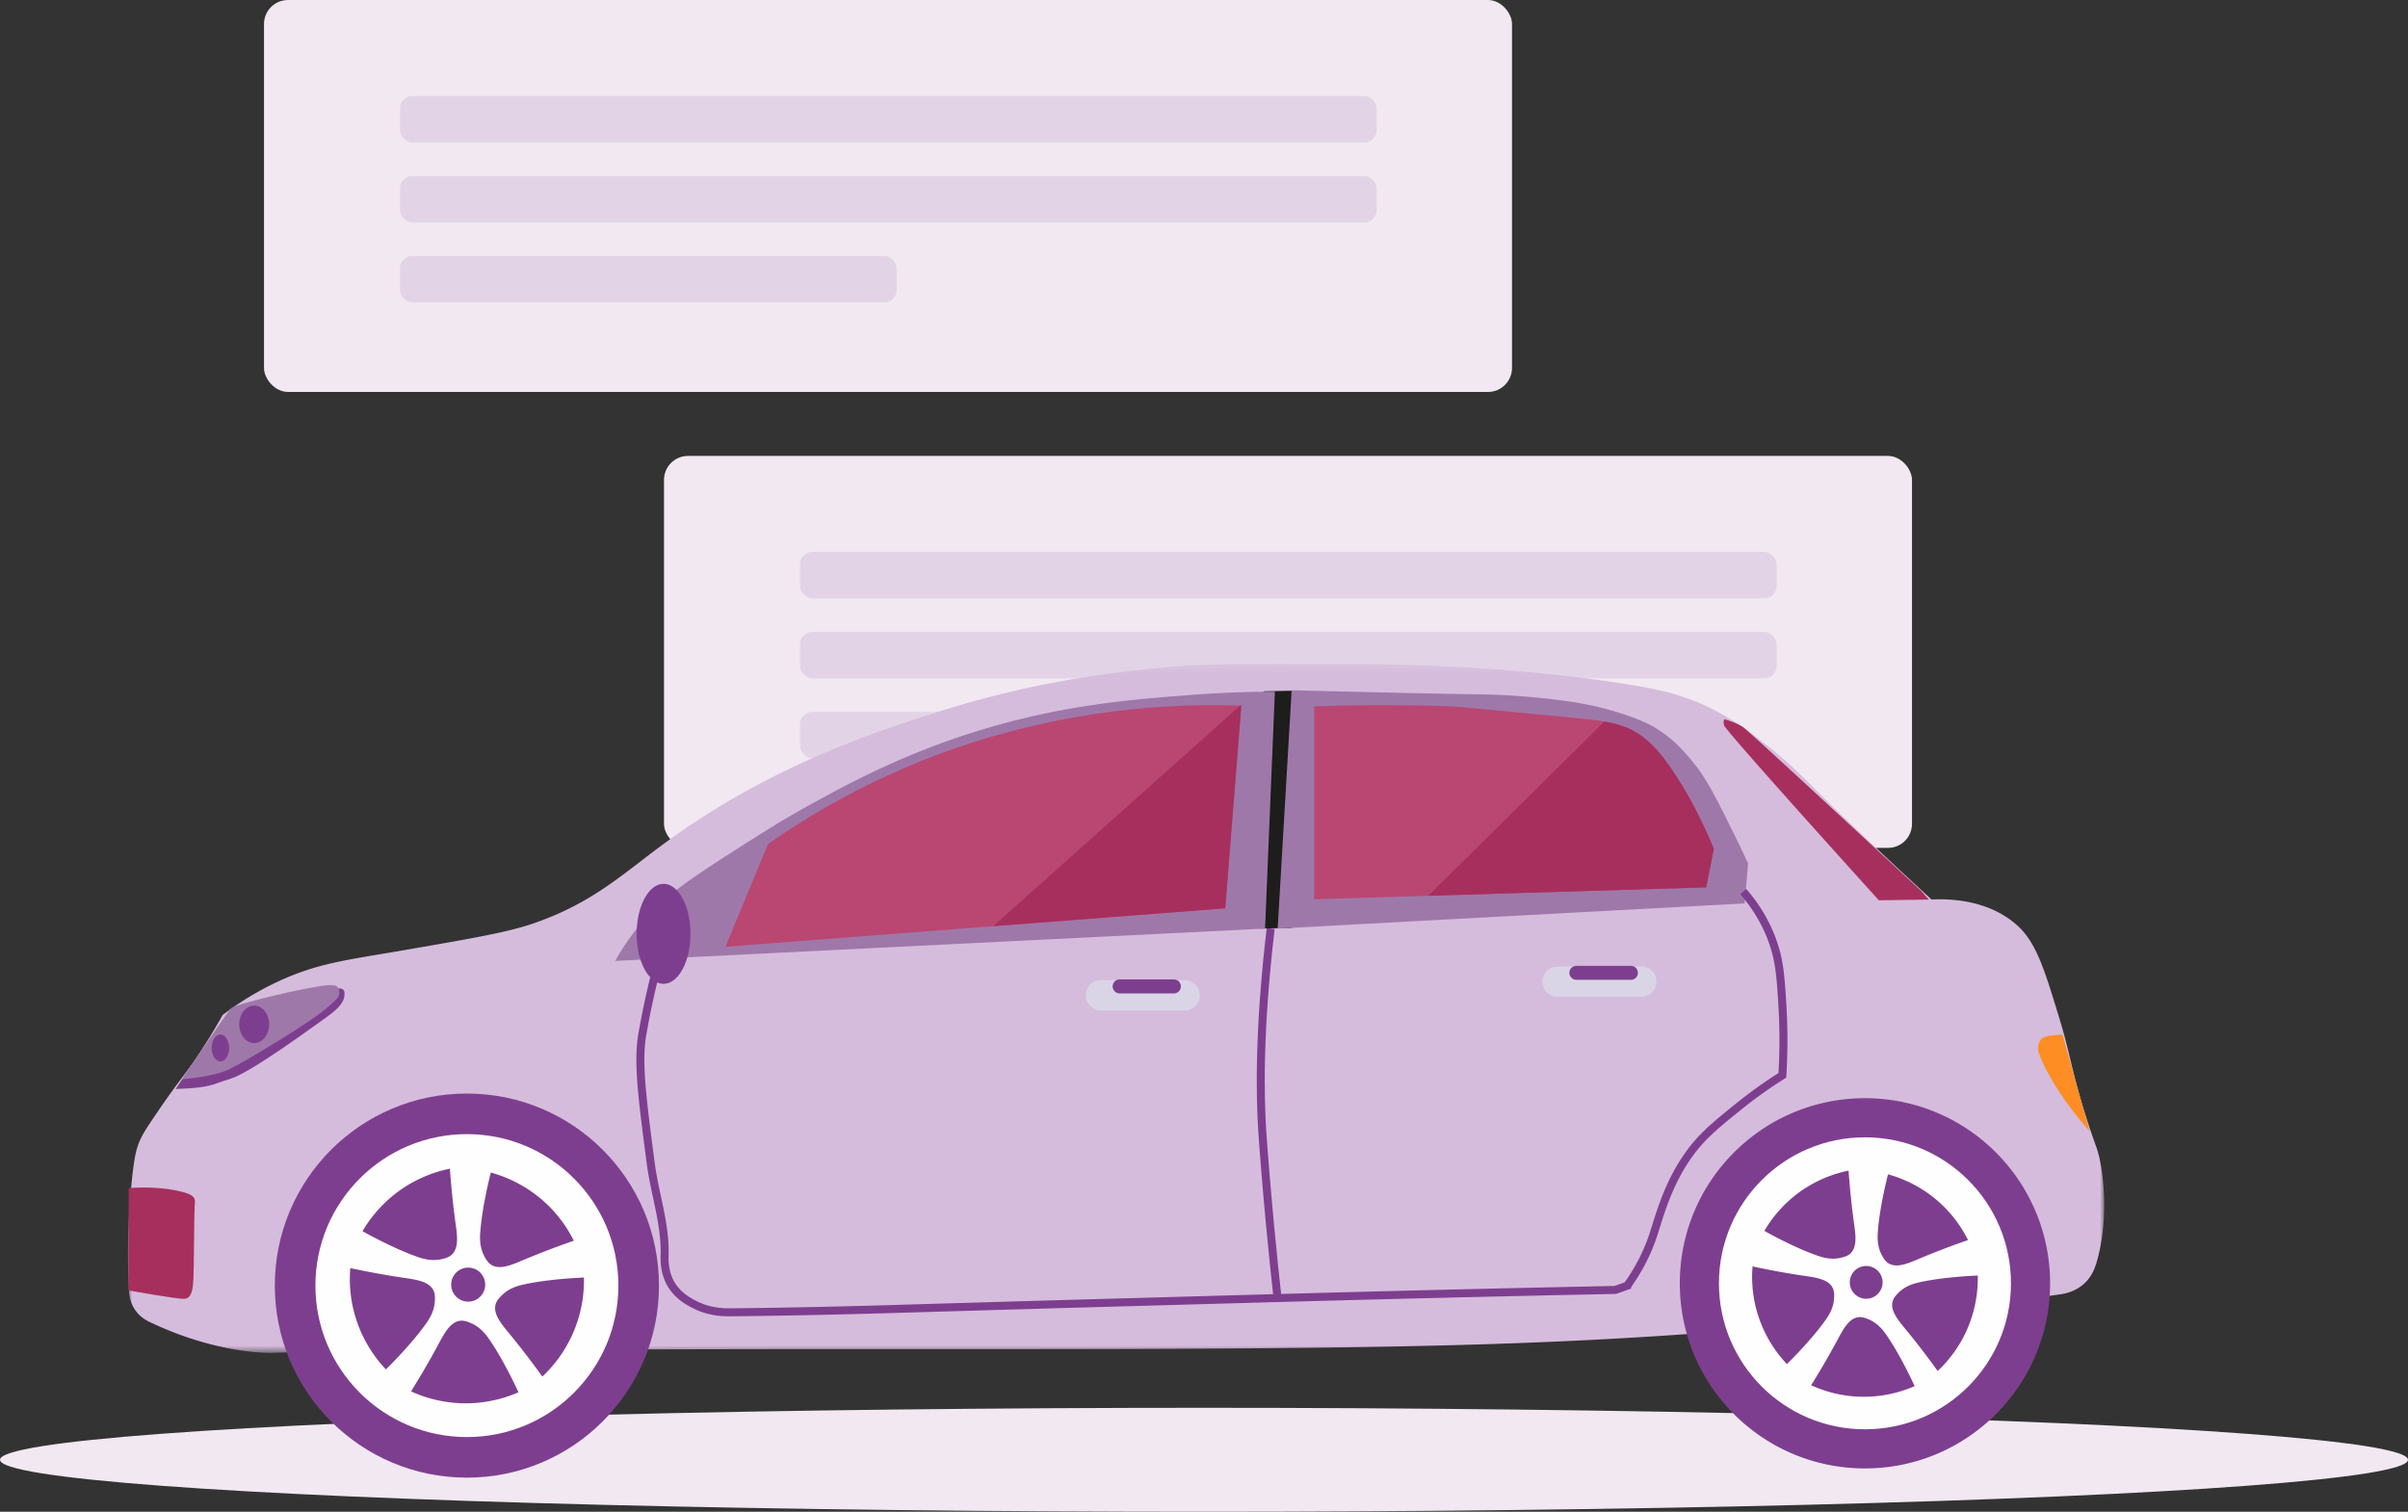 <?xml version="1.0" encoding="UTF-8"?> <svg xmlns="http://www.w3.org/2000/svg" xmlns:xlink="http://www.w3.org/1999/xlink" width="301" height="189" viewBox="0 0 301 189"><rect x="0" y="0" width="301" height="189" fill="#333333" stroke="none"/><defs><path id="a" d="M0 .266h247.026V86.4H0z"></path></defs><g fill="none" fill-rule="evenodd"><g transform="translate(33)"><g transform="translate(50 57)"><rect width="156" height="49" fill="#F1E8F1" rx="3"></rect><g fill="#E2D4E6" transform="translate(17 12)"><rect width="122.078" height="5.8" rx="1.537"></rect><rect width="122.078" height="5.8" y="10" rx="1.537"></rect><rect width="62.078" height="5.8" y="20" rx="1.537"></rect></g></g><rect width="156" height="49" fill="#F1E8F1" rx="3"></rect><g fill="#E2D4E6" transform="translate(17 12)"><rect width="122.078" height="5.8" rx="1.537"></rect><rect width="122.078" height="5.8" y="10" rx="1.537"></rect><rect width="62.078" height="5.8" y="20" rx="1.537"></rect></g></g><ellipse cx="150.5" cy="6.5" fill="#F1E8F1" rx="150.5" ry="6.5" transform="translate(0 176)"></ellipse><g transform="translate(16 82.734)"><mask id="b" fill="#fff"><use xlink:href="#a"></use></mask><path fill="#D5BCDC" d="M17.883 86.397s12.905-.421 65.94-.466c1.662-.002 3.78-.002 3.78-.002l5.076.002c47.574.016 71.36-.039 94.718-1.398 13.332-.776 31.923-2.278 54.292-5.476.653-.107 1.798-.392 2.796-1.282 1.06-.945 1.456-2.126 1.747-3.262 1.717-6.698.117-12.815.117-12.815-.303-1.157-.353-1.045-1.165-3.495-2.181-6.574-2.282-8.768-3.73-13.515-1.973-6.481-2.961-9.723-5.474-11.883-3.486-2.996-8.021-3.2-10.544-3.088-7.425-6.844-12.164-11.382-15.321-14.563-.74-.745-2.733-2.767-5.71-5.068-1.55-1.199-3.568-2.745-6.173-4.077-3.55-1.815-6.694-2.468-8.854-2.855C173.822.371 155.94.3 155.94.3c-13.796-.054-20.695-.082-24.35.233-6.281.541-16.99 1.523-29.883 5.592-7.742 2.443-21.386 6.749-35.01 16.835-4.982 3.688-8.808 7.297-16.135 9.787-3.167 1.076-7.374 1.804-15.786 3.261-7.272 1.26-11.041 1.623-16.137 4.02a37.934 37.934 0 0 0-6.816 4.136c-1.81 3.268-3.46 5.666-4.66 7.281-.671.904-1.85 2.438-3.436 4.777-1.082 1.596-1.623 2.394-1.981 3.088C.919 60.916.733 62.159.29 66.708c0 0-.513 5.291-.174 11.767.027.52.098 1.613.816 2.621.627.882 1.46 1.291 1.805 1.456 8.505 4.062 15.146 3.845 15.146 3.845" mask="url(#b)"></path></g><path fill="#A72F5D" d="M16.058 161.325s6.087 1.107 7.02 1.049c.93-.06 1.047-1.37 1.106-2.564.059-1.193.088-7.922.145-8.941.059-1.02.379-1.515-2.475-2.068-2.855-.554-5.767-.262-5.767-.262l-.03 12.786z"></path><path fill="#7E3E8F" d="M58.362 184.733c-13.26 0-24.01-10.75-24.01-24.01 0-13.26 10.75-24.01 24.01-24.01 13.261 0 24.011 10.75 24.011 24.01 0 13.26-10.75 24.01-24.011 24.01z"></path><path fill="#FEFEFE" d="M77.299 160.723c0 10.458-8.48 18.937-18.937 18.937-10.46 0-18.936-8.479-18.936-18.937 0-10.458 8.477-18.937 18.936-18.937 10.458 0 18.937 8.48 18.937 18.937"></path><path fill="#7E3E8F" d="M48.241 171.204a16.516 16.516 0 0 1-3.757-6.379 16.478 16.478 0 0 1-.699-6.29c2.921.623 5.175.994 6.728 1.222 1.42.208 3.12.423 3.67 1.573.216.451.194.916.175 1.311-.063 1.313-.715 2.291-1.137 2.883-1.77 2.49-4.452 5.158-4.98 5.68M45.315 153.925a16.514 16.514 0 0 1 5.075-5.39 16.448 16.448 0 0 1 5.847-2.426c.216 2.979.488 5.247.703 6.802.196 1.422.465 3.113-.485 3.963-.373.333-.826.442-1.21.533-1.28.307-2.4-.045-3.086-.285-2.885-1.007-6.196-2.836-6.844-3.197M61.352 146.59a16.516 16.516 0 0 1 6.519 3.506 16.462 16.462 0 0 1 3.857 5.018 105.752 105.752 0 0 0-6.387 2.441c-1.322.558-2.886 1.255-3.955.557-.418-.272-.639-.681-.828-1.03-.627-1.156-.577-2.328-.523-3.054.225-3.047 1.134-6.717 1.316-7.438M72.991 159.713a16.502 16.502 0 0 1-1.497 7.25 16.46 16.46 0 0 1-3.705 5.132 104.909 104.909 0 0 0-4.165-5.423c-.913-1.108-2.028-2.407-1.665-3.629.142-.479.471-.809.751-1.089.928-.931 2.067-1.219 2.777-1.375 2.984-.656 6.762-.834 7.504-.866M64.81 174.06a16.523 16.523 0 0 1-7.277 1.367 16.484 16.484 0 0 1-6.154-1.48c1.58-2.536 2.696-4.53 3.438-5.912.678-1.266 1.456-2.79 2.724-2.917.498-.051.928.129 1.293.28 1.214.507 1.912 1.45 2.326 2.049 1.74 2.512 3.338 5.939 3.65 6.614M58.306 158.487a2.126 2.126 0 1 1 .435 4.231 2.126 2.126 0 0 1-.435-4.231M256.262 160.437c0 12.78-10.361 23.143-23.143 23.143-12.781 0-23.142-10.362-23.142-23.143s10.36-23.143 23.142-23.143 23.143 10.362 23.143 23.143"></path><path fill="#FEFEFE" d="M251.371 160.437c0 10.08-8.172 18.252-18.252 18.252-10.08 0-18.252-8.172-18.252-18.252 0-10.081 8.172-18.252 18.252-18.252 10.08 0 18.252 8.17 18.252 18.252"></path><path fill="#7E3E8F" d="M223.364 170.538a15.913 15.913 0 0 1-3.62-6.148 15.86 15.86 0 0 1-.675-6.063c2.816.601 4.987.96 6.484 1.178 1.37.201 3.006.408 3.538 1.516.21.435.187.883.17 1.264-.063 1.266-.69 2.208-1.096 2.78-1.708 2.398-4.29 4.97-4.8 5.473M220.544 153.884a15.918 15.918 0 0 1 4.893-5.194 15.856 15.856 0 0 1 5.633-2.34c.209 2.871.472 5.057.679 6.556.19 1.371.447 3-.468 3.82-.36.322-.796.426-1.166.514-1.233.295-2.312-.044-2.974-.275-2.782-.97-5.972-2.733-6.597-3.08M236 146.814a15.904 15.904 0 0 1 6.283 3.38 15.896 15.896 0 0 1 3.72 4.837 100.532 100.532 0 0 0-6.157 2.353c-1.276.538-2.783 1.21-3.811.537-.404-.264-.617-.658-.799-.993-.604-1.115-.555-2.245-.505-2.945.217-2.937 1.094-6.475 1.269-7.169M247.22 159.463a15.941 15.941 0 0 1-1.443 6.988 15.85 15.85 0 0 1-3.572 4.947 100.263 100.263 0 0 0-4.014-5.227c-.88-1.068-1.954-2.321-1.605-3.499.138-.461.454-.779.724-1.049.895-.898 1.992-1.175 2.677-1.325 2.877-.632 6.517-.804 7.233-.835M239.333 173.292a15.916 15.916 0 0 1-7.013 1.316 15.862 15.862 0 0 1-5.931-1.426 102.345 102.345 0 0 0 3.312-5.699c.654-1.219 1.405-2.688 2.628-2.812.48-.048.894.125 1.245.271 1.171.488 1.843 1.398 2.242 1.975 1.676 2.421 3.216 5.725 3.517 6.375M233.064 158.281a2.049 2.049 0 1 1 .42 4.077 2.049 2.049 0 0 1-.42-4.077"></path><path fill="#FE8D23" d="M261.212 141.43s-2.68-2.883-4.718-6.408c-2.04-3.524-1.72-4.077-1.72-4.077s-.057-1.078.933-1.34c.99-.262 2.098-.262 2.098-.262l3.407 12.087z"></path><path fill="#7E3E8F" d="M21.955 136.146l1.268-1.88 5.723-8.256 13.194-2.403s.874-.218.918.48c.043.7-.088 1.53-2.098 2.972-2.01 1.44-9.698 7.077-12.189 7.82-2.49.743-2.228 1.092-6.816 1.267"></path><path fill="#9F78AA" d="M28.597 133.699c2.052-.962 9.873-5.723 11.882-7.383 2.01-1.661 2.01-1.748 1.88-2.622-.132-.874-1.748-.524-4.15-.087-2.404.437-8.739 1.965-9.263 2.402-.524.437-6.16 8.913-6.16 8.913s3.757-.262 5.811-1.223z"></path><path fill="#7E3E8F" d="M28.64 131.012c0 .929-.488 1.682-1.092 1.682-.603 0-1.093-.753-1.093-1.682 0-.93.49-1.682 1.093-1.682.604 0 1.092.753 1.092 1.682M33.642 128.061c0 1.296-.836 2.347-1.867 2.347-1.031 0-1.867-1.05-1.867-2.347 0-1.296.836-2.347 1.867-2.347 1.03 0 1.867 1.051 1.867 2.347"></path><path fill="#1D1D1B" d="M157.523 116.09l3.976-.087.655-29.665-4.194.087z"></path><path fill="#9F78AA" d="M76.894 120.131l81.24-4.041 1.225-29.621c-3.444.01-7.063.142-10.835.436-7.142.557-16.192 1.245-27.088 4.719-9.217 2.939-15.964 6.656-20.534 9.175-2.885 1.589-4.892 2.868-8.912 5.417-7.255 4.602-9.442 6.468-11.36 8.651a31.257 31.257 0 0 0-3.735 5.264M218.076 112.945l-58.368 3.146 1.747-29.796c10.103.245 18.154.442 24.116.523.293.005 4.192.057 9.263.7 2.053.26 4.666.663 7.776 1.66 2.643.845 3.857 1.547 4.195 1.746 2.232 1.322 3.562 2.863 4.543 4.02 1.896 2.235 3.095 4.637 5.417 9.35.752 1.526 1.35 2.8 1.748 3.67-.145 1.66-.29 3.32-.437 4.98"></path><path fill="#B94772" d="M90.679 118.362l5.33-12.845A95.8 95.8 0 0 1 117.94 94.07c2.977-1.089 9.357-3.254 17.825-4.63a99.185 99.185 0 0 1 19.398-1.224l-2.01 25.34-62.475 4.806z"></path><path fill="#A72F5D" d="M153.154 113.556l2.01-25.34-.149-.003-30.862 27.574 29.001-2.231z"></path><path fill="#B94772" d="M164.272 112.42V88.304a251.326 251.326 0 0 1 17.105 0c.604.02 5.383.48 14.942 1.398 4.385.421 6.823.688 9.175 2.533 1.967 1.545 3.434 3.85 4.544 5.593 1.187 1.866 2.126 3.791 2.621 4.806a61.146 61.146 0 0 1 1.572 3.495l-.96 4.806-48.999 1.485"></path><path fill="#A72F5D" d="M210.038 97.828c-1.109-1.744-2.576-4.047-4.544-5.592-1.465-1.15-2.964-1.686-4.944-2.03l-22.023 21.782 34.743-1.053.961-4.806a60.757 60.757 0 0 0-1.572-3.495c-.495-1.014-1.434-2.94-2.621-4.806M215.586 89.92s1.485.437 2.272.961c.787.524 22.282 20.491 22.282 20.491l.96 1.092-6.246.087s-19.224-21.233-19.355-21.888c-.131-.656.087-.743.087-.743"></path><path fill="#D9D5E7" d="M148.027 126.322h-10.455a1.894 1.894 0 0 1 0-3.787h10.455a1.894 1.894 0 1 1 0 3.787"></path><path fill="#7E3E8F" d="M146.775 124.195h-6.815a.874.874 0 1 1 0-1.748h6.815a.875.875 0 0 1 0 1.748"></path><path fill="#D9D5E7" d="M205.115 124.621H194.66a1.894 1.894 0 0 1 0-3.787h10.456a1.894 1.894 0 1 1 0 3.787"></path><path fill="#7E3E8F" d="M203.863 122.494h-6.815a.874.874 0 1 1 0-1.748h6.815a.874.874 0 0 1 0 1.748M86.31 116.745c0 3.451-1.507 6.248-3.365 6.248-1.857 0-3.363-2.797-3.363-6.248 0-3.45 1.506-6.248 3.364-6.248 1.858 0 3.364 2.798 3.364 6.248"></path><path stroke="#7E3E8F" d="M81.94 121.595a102.5 102.5 0 0 0-1.136 4.98s-.308 1.528-.524 2.797c-.599 3.522.041 8.228 1.05 15.99.496 3.828 1.84 7.588 1.747 11.446-.017.65-.089 2.292.873 3.845.881 1.42 2.216 2.105 2.884 2.447 1.928.987 3.772.968 4.544.96 9.881-.083 21.145-.436 21.145-.436 10.107-.303 20.214-.594 30.32-.874 16.581-.458 31.318-.9 54.874-1.398l4.194-.087 1.485-.524a24.626 24.626 0 0 0 1.923-3.146c1.165-2.274 1.512-3.83 2.097-5.592.48-1.448 1.517-4.574 3.583-7.515 1.674-2.386 3.434-3.808 6.291-6.116a56.963 56.963 0 0 1 5.504-3.932 72.06 72.06 0 0 0 0-8.825c-.22-3.596-.356-5.536-1.223-7.952-1.036-2.89-2.582-4.957-3.67-6.204"></path><path stroke="#7E3E8F" d="M158.834 116.088c-1.505 12.744-1.333 20.906-1.05 25.34.125 1.929.492 6.609.962 11.621.368 3.916.715 7.147.962 9.35"></path></g></svg> 